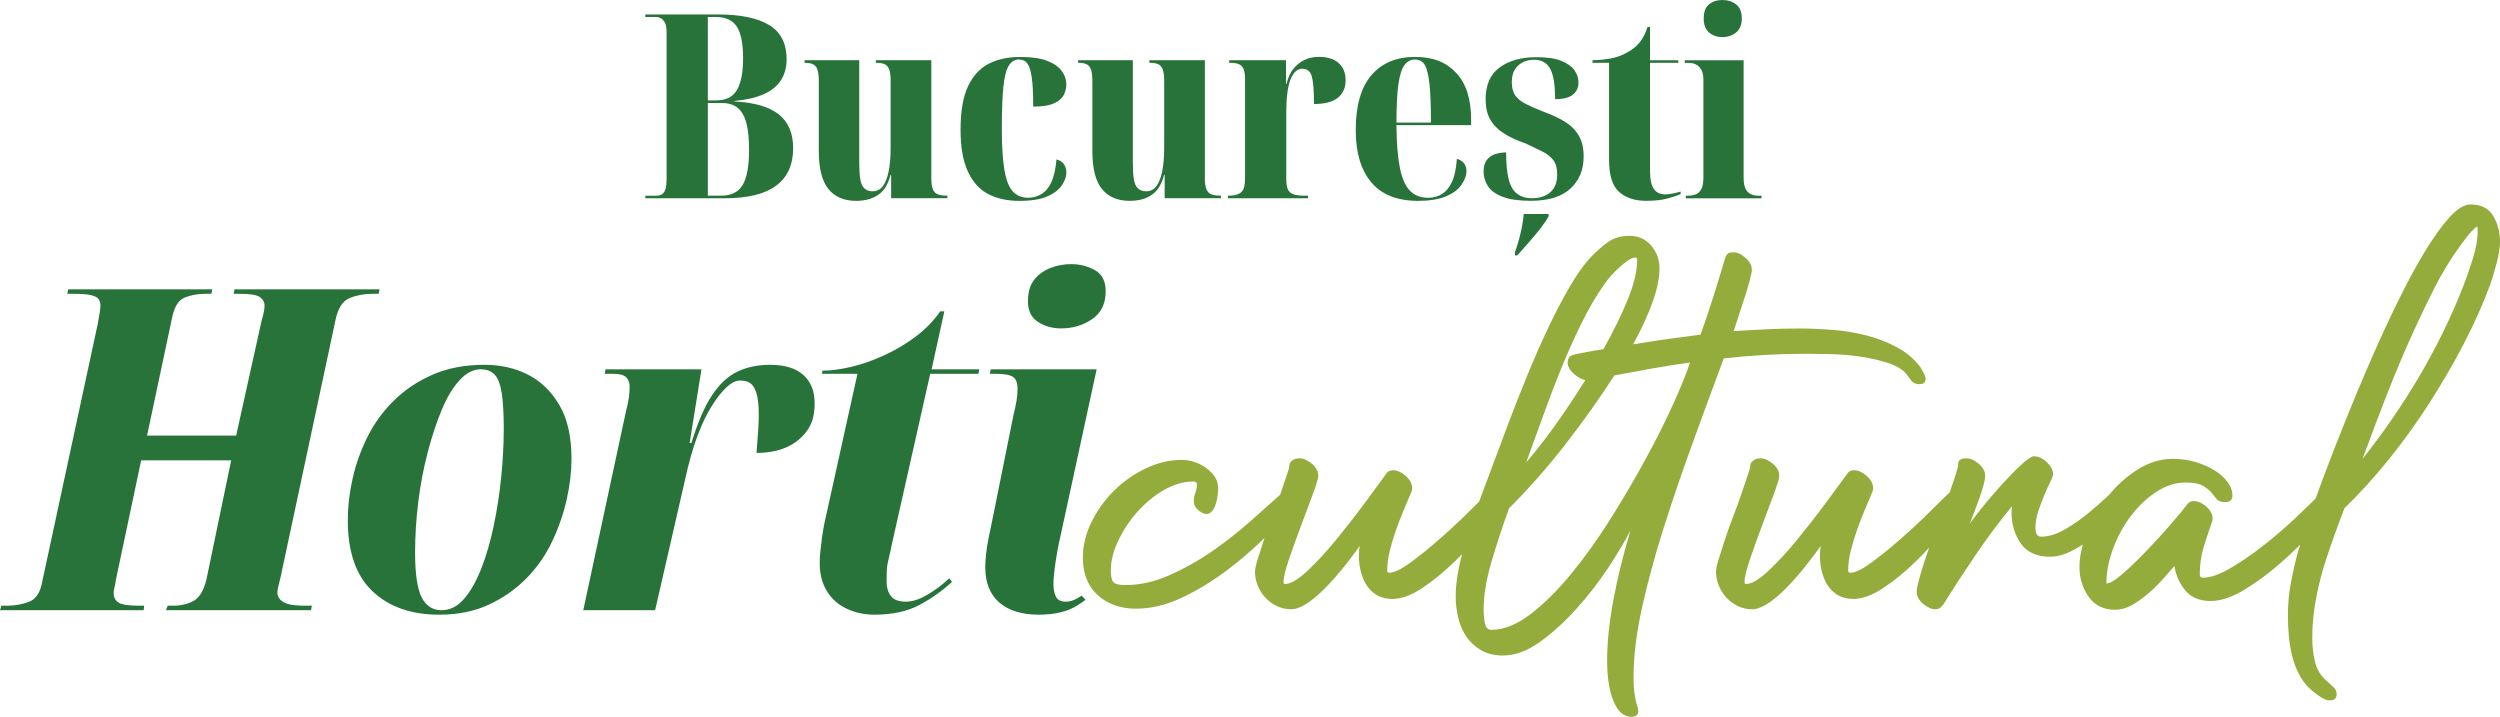 <?xml version="1.0" encoding="UTF-8"?> <svg xmlns="http://www.w3.org/2000/svg" width="558" height="160" viewBox="0 0 558 160" fill="none"><g clip-path="url(#clip0_2_463)"><path d="M236.34 121.249C236.067 122.588 235.85 123.807 235.683 124.91C235.512 126.014 235.38 127.032 235.279 127.97C235.178 128.908 235.128 129.71 235.128 130.377C235.128 131.516 235.315 132.449 235.688 133.186C236.057 133.924 236.784 134.29 237.87 134.29C239.027 134.29 240.072 133.878 241.431 132.945C241.431 132.945 242.284 133.838 242.269 133.853C241.87 134.25 241.113 134.701 240.512 135.092C238.345 136.497 235.471 137.199 231.886 137.199C228.098 137.199 225.153 136.296 223.058 134.49C220.962 132.685 219.911 130.041 219.911 126.566C219.911 125.828 219.962 124.945 220.063 123.907C220.164 122.869 220.351 121.65 220.623 120.246C220.891 118.841 221.234 117.201 221.638 115.33L226.204 92.66C226.477 91.591 226.694 90.568 226.866 89.6C227.032 88.632 227.118 87.679 227.118 86.741C227.118 85.472 226.78 84.599 226.103 84.133C225.426 83.666 224.138 83.431 222.244 83.431H220.926L221.128 82.428H244.774L236.35 121.249H236.34ZM243.749 71.243C241.719 72.612 239.421 73.299 236.85 73.299C234.885 73.299 233.163 72.812 231.673 71.844C230.184 70.876 229.441 69.352 229.441 67.28C229.441 65.209 229.916 63.584 230.86 62.415C231.81 61.246 233.007 60.374 234.461 59.807C235.916 59.24 237.456 58.954 239.077 58.954C241.037 58.954 242.814 59.406 244.405 60.309C245.996 61.211 246.789 62.766 246.789 64.973C246.789 67.782 245.774 69.873 243.744 71.243H243.749ZM218.583 82.428L218.381 83.431H207.624L198.998 121.75C198.796 122.819 198.574 123.822 198.336 124.76C198.099 125.698 197.963 126.55 197.932 127.318C197.897 128.085 197.882 128.873 197.882 129.675C197.882 131.08 198.2 132.198 198.846 133.036C199.488 133.873 200.589 134.29 202.144 134.29C203.7 134.29 205.255 133.773 207.013 132.735C208.77 131.697 210.396 130.478 211.881 129.073L212.492 129.876C210.326 131.882 207.891 133.602 205.184 135.042C202.478 136.481 199.129 137.199 195.139 137.199C192.973 137.199 190.943 136.762 189.054 135.895C187.16 135.027 185.67 133.723 184.589 131.982C183.509 130.242 182.963 128.171 182.963 125.763C182.963 124.895 183.014 123.957 183.115 122.954C183.216 121.951 183.332 120.963 183.468 119.995C183.604 119.027 183.771 118.004 183.978 116.935L191.387 83.431H183.473L183.574 82.728C185.468 82.728 187.614 82.443 190.018 81.876C192.417 81.309 194.887 80.436 197.427 79.268C199.962 78.099 202.316 76.695 204.483 75.055C206.644 73.414 208.437 71.559 209.861 69.487H210.775L207.937 82.428H218.593H218.583ZM179.968 96.371C178.716 97.976 177.16 99.165 175.302 99.932C173.438 100.7 171.292 101.086 168.858 101.086C168.994 99.28 169.11 97.69 169.211 96.321C169.312 94.952 169.363 93.728 169.363 92.66C169.363 90.518 169.191 88.898 168.852 87.794C168.514 86.691 168.06 85.939 167.484 85.537C166.908 85.136 166.145 84.935 165.201 84.935C164.257 84.935 163.257 85.422 162.206 86.39C161.156 87.358 160.055 88.747 158.908 90.553C157.757 92.359 156.676 94.616 155.661 97.324C154.646 100.033 153.732 103.258 152.919 107.004L146.222 136.196H130.187L139.727 91.757C139.995 90.754 140.197 89.801 140.338 88.898C140.475 87.995 140.54 87.107 140.54 86.24C140.54 85.437 140.288 84.77 139.778 84.233C139.268 83.697 138.308 83.431 136.884 83.431H134.955L135.157 82.428H156.57L153.929 98.879H154.333C155.686 94.4 157.191 90.889 158.848 88.346C160.504 85.803 162.398 84.017 164.529 82.979C166.661 81.941 169.11 81.424 171.888 81.424C175.135 81.424 177.605 82.177 179.297 83.681C180.988 85.186 181.832 87.308 181.832 90.051C181.832 92.795 181.206 94.766 179.953 96.371H179.968ZM112.031 88.045C111.759 86.039 111.254 84.599 110.511 83.732C109.764 82.864 108.683 82.428 107.264 82.428C105.638 82.428 104.082 83.23 102.597 84.835C101.107 86.44 99.769 88.662 98.587 91.506C97.406 94.35 96.355 97.525 95.441 101.036C94.527 104.547 93.835 108.208 93.36 112.02C92.885 115.832 92.648 119.609 92.648 123.355C92.648 128.105 93.138 131.431 94.118 133.337C95.098 135.243 96.567 136.196 98.532 136.196C100.496 136.196 102.097 135.358 103.557 133.688C105.011 132.018 106.294 129.76 107.415 126.917C108.531 124.073 109.461 120.883 110.203 117.337C110.945 113.791 111.506 110.149 111.88 106.403C112.248 102.656 112.44 99.08 112.44 95.669C112.44 92.594 112.304 90.051 112.036 88.045H112.031ZM126.49 111.468C125.778 114.643 124.698 117.773 123.243 120.848C121.789 123.922 119.874 126.666 117.511 129.073C115.142 131.481 112.355 133.437 109.137 134.942C105.925 136.446 102.219 137.199 98.027 137.199C91.8 137.199 86.845 135.458 83.159 131.982C79.472 128.507 77.629 123.22 77.629 116.133C77.629 113.124 77.982 110.029 78.694 106.854C79.406 103.679 80.502 100.584 81.992 97.575C83.482 94.566 85.441 91.857 87.876 89.45C90.31 87.042 93.204 85.101 96.552 83.631C99.9 82.162 103.774 81.424 108.173 81.424C111.688 81.424 114.885 82.142 117.763 83.581C120.637 85.021 122.991 87.278 124.814 90.352C126.642 93.427 127.556 97.439 127.556 102.39C127.556 105.264 127.202 108.293 126.49 111.468ZM84.532 65.575H83.214C81.32 65.575 79.593 65.891 78.038 66.528C76.482 67.165 75.432 68.785 74.891 71.393L62.614 128.873C62.412 129.74 62.24 130.428 62.109 130.929C61.972 131.431 61.907 131.882 61.907 132.283C61.907 132.82 62.109 133.322 62.513 133.788C62.917 134.255 63.543 134.606 64.392 134.841C65.235 135.077 66.508 135.192 68.195 135.192H69.614L69.412 136.196H37.039L37.443 135.192H38.761C40.387 135.192 41.857 134.841 43.175 134.139C44.493 133.437 45.458 131.847 46.069 129.374L51.604 102.741H31.509L25.873 129.374C25.802 129.976 25.701 130.528 25.57 131.029C25.433 131.531 25.368 131.947 25.368 132.283C25.368 133.352 25.757 134.104 26.534 134.54C27.312 134.977 28.782 135.192 30.948 135.192H32.166L32.065 136.196H0L0.303 135.192H1.52C3.348 135.192 5.02 134.892 6.545 134.29C8.065 133.688 9.03 132.183 9.439 129.776L21.817 72.296C22.019 71.228 22.171 70.355 22.272 69.688C22.373 69.021 22.423 68.549 22.423 68.283C22.423 67.681 22.287 67.18 22.019 66.779C21.747 66.377 21.171 66.076 20.292 65.876C19.413 65.675 18.06 65.575 16.232 65.575H15.015L15.217 64.572H47.387L47.185 65.575H45.968C44.074 65.575 42.448 65.876 41.094 66.478C39.741 67.08 38.827 68.65 38.352 71.192L32.822 97.224H52.71L58.341 71.794C58.609 70.856 58.796 70.124 58.897 69.588C58.998 69.051 59.048 68.584 59.048 68.183C59.048 67.446 58.71 66.829 58.033 66.327C57.356 65.826 55.836 65.575 53.468 65.575H52.15L52.352 64.572H84.724L84.522 65.575H84.532Z" fill="#277339"></path><path d="M552.904 50.573C552.748 50.573 552.344 50.919 551.687 51.606C551.031 52.298 550.127 53.447 548.97 55.052C546.884 57.966 545.036 61.011 543.415 64.191C541.794 67.371 540.253 70.57 538.784 73.786C536.622 78.54 534.617 83.29 532.764 88.04C530.91 92.79 529.097 97.58 527.324 102.41C531.956 96.587 536.157 90.478 539.94 84.078C543.718 77.678 546.96 71.072 549.662 64.251C550.354 62.49 551.091 60.399 551.859 57.986C552.632 55.574 553.015 53.447 553.015 51.606C553.015 50.914 552.975 50.573 552.899 50.573H552.904ZM557.248 58.733C556.742 60.65 556.263 62.26 555.798 63.564C554.177 67.932 552.212 72.336 549.894 76.78C547.581 81.224 545.031 85.612 542.253 89.941C539.475 94.27 536.486 98.428 533.284 102.415C530.082 106.397 526.744 110.079 523.274 113.45C522.426 115.671 521.612 117.858 520.845 120C520.072 122.147 519.34 124.329 518.648 126.55C517.875 129.154 517.259 131.782 516.794 134.425C516.33 137.068 516.097 139.732 516.097 142.415C516.097 144.256 516.31 146.051 516.734 147.817C517.158 149.577 518.138 151.072 519.683 152.301C520.067 152.682 520.476 153.063 520.9 153.45C521.325 153.831 521.537 154.327 521.537 154.944C521.537 155.862 521.037 156.324 520.032 156.324C519.491 156.324 518.931 156.153 518.355 155.807C517.774 155.461 517.294 155.135 516.911 154.829C515.522 153.831 514.421 152.662 513.613 151.323C512.805 149.984 512.183 148.524 511.759 146.954C511.335 145.384 511.047 143.794 510.891 142.184C510.734 140.574 510.658 139.004 510.658 137.47C510.658 135.017 510.87 132.624 511.295 130.287C511.719 127.95 512.239 125.633 512.86 123.335C513.244 122.031 513.921 119.905 514.885 116.955C515.85 114.006 517.067 110.576 518.532 106.668C519.996 102.761 521.638 98.548 523.451 94.024C525.264 89.505 527.153 84.981 529.122 80.461C531.092 75.942 533.097 71.594 535.142 67.416C537.188 63.243 539.193 59.526 541.162 56.266C543.132 53.011 544.98 50.423 546.718 48.507C548.455 46.591 550.015 45.633 551.404 45.633C553.793 45.633 555.495 46.495 556.495 48.221C557.495 49.946 558 51.802 558 53.793C558 55.172 557.747 56.823 557.248 58.733ZM521.658 112.186C520.421 113.871 518.668 115.962 516.39 118.45C514.113 120.943 511.643 123.355 508.982 125.693C506.32 128.03 503.618 130.021 500.881 131.671C498.144 133.317 495.654 134.144 493.416 134.144C491.023 134.144 489.174 133.397 487.861 131.902C486.548 130.408 485.7 128.552 485.316 126.33C484.543 127.248 483.654 128.266 482.654 129.374C481.649 130.488 480.574 131.541 479.412 132.534C478.255 133.527 477.058 134.375 475.826 135.062C474.589 135.749 473.357 136.095 472.124 136.095C469.498 136.095 467.513 135.117 466.165 133.166C464.816 131.21 464.14 129.048 464.14 126.671C464.14 124.143 464.721 121.46 465.877 118.626C467.034 115.792 468.579 113.164 470.508 110.751C472.437 108.339 474.655 106.347 477.165 104.772C479.67 103.203 482.275 102.415 484.977 102.415C486.831 102.415 488.563 102.666 490.184 103.162C491.805 103.664 493.209 104.296 494.406 105.058C495.603 105.826 496.548 106.688 497.24 107.646C497.937 108.604 498.28 109.582 498.28 110.576C498.28 111.569 497.74 112.07 496.659 112.07C495.735 112.07 495.098 111.839 494.75 111.378C494.401 110.917 493.997 110.42 493.533 109.883C493.068 109.347 492.432 108.85 491.624 108.389C490.816 107.927 489.523 107.702 487.745 107.702C485.583 107.702 483.442 108.389 481.321 109.768C479.2 111.147 477.306 112.928 475.649 115.115C473.988 117.297 472.66 119.729 471.655 122.413C470.65 125.096 470.15 127.699 470.15 130.227C470.922 130.227 472.119 129.52 473.74 128.1C475.362 126.686 477.099 125.016 478.947 123.1C480.801 121.184 482.594 119.233 484.331 117.236C486.068 115.245 487.396 113.635 488.326 112.406C488.634 112.025 489.093 111.834 489.715 111.834C490.179 111.834 490.679 111.97 491.22 112.236C491.76 112.507 492.24 112.848 492.669 113.269C493.093 113.69 493.422 114.172 493.654 114.703C493.886 115.24 493.922 115.777 493.77 116.313C493.073 118.31 492.437 120.241 491.861 122.117C491.28 123.997 490.992 126.009 490.992 128.15C490.992 128.687 491.225 128.953 491.689 128.953C493.31 128.953 495.315 128.261 497.709 126.882C500.098 125.502 502.568 123.817 505.118 121.826C507.663 119.834 510.133 117.708 512.527 115.446C514.916 113.189 516.926 111.213 518.547 109.527C518.779 109.297 519.012 109.181 519.244 109.181C519.86 109.181 520.461 109.412 521.037 109.873C521.617 110.335 521.905 110.871 521.905 111.483C521.905 111.639 521.825 111.87 521.673 112.176L521.658 112.186ZM474.902 112.186C473.978 113.259 472.836 114.503 471.488 115.922C470.135 117.342 468.69 118.661 467.15 119.89C465.604 121.113 464.003 122.152 462.347 122.994C460.685 123.837 459.084 124.258 457.544 124.258C454.61 124.258 452.453 123.28 451.064 121.329C449.676 119.373 448.979 117.061 448.979 114.372C448.979 113.76 449.019 113.299 449.095 112.993C446.241 116.444 443.54 120.045 440.994 123.797C438.449 127.554 436.055 131.23 433.818 134.831C433.51 135.213 433.242 135.503 433.01 135.694C432.777 135.885 432.429 135.98 431.969 135.98C431.121 135.98 430.212 135.579 429.247 134.771C428.282 133.969 427.803 133.066 427.803 132.068C427.803 131.606 427.954 130.784 428.267 129.595C428.575 128.406 428.939 127.162 429.368 125.858C429.793 124.554 430.217 123.29 430.641 122.066C431.065 120.843 431.393 119.96 431.626 119.423C432.09 118.044 432.646 116.534 433.302 114.884C433.959 113.239 434.555 111.649 435.095 110.114C435.636 108.584 436.095 107.225 436.484 106.031C436.868 104.843 437.065 104.02 437.065 103.559C437.065 102.716 437.681 102.295 438.918 102.295C439.767 102.295 440.671 102.696 441.641 103.503C442.605 104.306 443.085 105.209 443.085 106.207C443.085 106.744 442.949 107.491 442.681 108.449C442.408 109.407 442.08 110.42 441.696 111.493C441.307 112.567 440.923 113.6 440.54 114.598C440.151 115.596 439.848 116.399 439.615 117.011C439.923 116.474 440.732 115.386 442.045 113.735C443.353 112.09 444.802 110.385 446.383 108.619C447.964 106.859 449.489 105.284 450.953 103.905C452.418 102.525 453.423 101.838 453.963 101.838C454.963 101.838 455.933 102.28 456.857 103.162C457.781 104.045 458.246 104.943 458.246 105.866C458.246 106.172 458.034 106.749 457.61 107.591C457.185 108.434 456.741 109.412 456.281 110.525C455.817 111.639 455.372 112.823 454.948 114.087C454.524 115.35 454.312 116.599 454.312 117.823C454.312 119.127 454.736 119.779 455.585 119.779C457.281 119.779 459.074 119.228 460.968 118.114C462.857 117.006 464.614 115.777 466.236 114.438C467.857 113.098 469.246 111.87 470.402 110.761C471.559 109.653 472.291 109.096 472.599 109.096C473.215 109.096 473.816 109.347 474.392 109.843C474.968 110.345 475.261 110.897 475.261 111.508C475.261 111.739 475.144 111.97 474.912 112.201L474.902 112.186ZM438.908 112.186C437.752 113.72 436.171 115.712 434.166 118.164C432.156 120.617 429.979 122.989 427.626 125.292C425.272 127.589 422.863 129.565 420.394 131.21C417.924 132.86 415.687 133.683 413.682 133.683C412.217 133.683 410.96 133.337 409.919 132.65C408.879 131.962 408.066 131.039 407.49 129.891C406.91 128.742 406.526 127.458 406.334 126.039C406.142 124.624 406.162 123.225 406.389 121.846C403.223 126.29 400.314 129.761 397.652 132.248C394.991 134.736 392.809 135.985 391.112 135.985C389.956 135.985 388.89 135.754 387.93 135.293C386.966 134.831 386.117 134.219 385.385 133.452C384.653 132.69 384.072 131.787 383.648 130.749C383.224 129.715 383.011 128.662 383.011 127.589C383.011 127.052 383.203 126.154 383.587 124.885C383.971 123.621 384.436 122.167 384.976 120.517C385.516 118.871 386.132 117.146 386.829 115.345C387.526 113.545 388.143 111.84 388.683 110.229C389.223 108.619 389.683 107.26 390.072 106.147C390.456 105.038 390.653 104.326 390.653 104.02C390.653 103.559 390.865 103.157 391.289 102.811C391.713 102.465 392.274 102.295 392.966 102.295C393.814 102.295 394.718 102.696 395.688 103.503C396.652 104.306 397.132 105.209 397.132 106.207C397.132 106.744 396.728 108.103 395.915 110.29C395.107 112.471 394.218 114.849 393.253 117.417C392.289 119.985 391.4 122.458 390.592 124.83C389.779 127.208 389.375 128.893 389.375 129.886C389.375 130.192 389.491 130.347 389.723 130.347C390.956 130.347 392.617 129.369 394.698 127.418C396.779 125.467 398.925 123.15 401.122 120.466C403.324 117.783 405.445 115.065 407.49 112.306C409.531 109.547 411.137 107.366 412.293 105.755C412.601 105.219 413.101 104.953 413.798 104.953C414.722 104.953 415.667 105.374 416.631 106.217C417.596 107.06 418.076 107.982 418.076 108.976C418.076 109.282 418.035 109.512 417.96 109.668C417.419 110.972 416.838 112.351 416.222 113.806C415.601 115.26 415.025 116.755 414.485 118.29C413.945 119.824 413.48 121.354 413.096 122.889C412.707 124.424 412.515 125.918 412.515 127.373C412.515 127.679 412.667 127.834 412.98 127.834C414.061 127.834 415.621 127.087 417.667 125.592C419.707 124.098 421.889 122.337 424.207 120.306C426.52 118.275 428.722 116.223 430.803 114.157C432.883 112.085 434.504 110.515 435.661 109.442C435.893 109.211 436.161 109.096 436.474 109.096C437.09 109.096 437.691 109.347 438.267 109.843C438.848 110.345 439.136 110.897 439.136 111.508C439.136 111.664 439.06 111.895 438.903 112.201L438.908 112.186ZM368.769 82.242C365.992 82.744 363.174 83.26 360.32 83.792C357.078 88.848 353.432 93.984 349.381 99.195C345.331 104.406 341.144 109.156 336.821 113.45C335.432 117.282 334.139 121.209 332.942 125.231C331.746 129.254 331.15 132.875 331.15 136.09C331.15 137.164 331.246 138.177 331.438 139.135C331.629 140.093 332.114 140.574 332.887 140.574C335.665 140.574 338.574 139.406 341.624 137.068C344.669 134.731 347.72 131.707 350.765 127.99C353.81 124.273 356.765 120.135 359.618 115.576C362.472 111.017 365.098 106.533 367.487 102.129C369.876 97.725 371.921 93.623 373.623 89.831C375.32 86.039 376.517 83.07 377.209 80.923C374.35 81.309 371.537 81.745 368.759 82.247L368.769 82.242ZM365.416 58.046C365.416 57.665 365.3 57.47 365.068 57.47C364.603 57.47 364.083 57.66 363.507 58.046C362.926 58.433 362.31 58.909 361.654 59.486C360.997 60.058 360.34 60.715 359.684 61.437C359.027 62.169 358.467 62.871 358.007 63.564C356.23 66.091 354.538 69.006 352.917 72.301C351.295 75.596 349.77 79.007 348.346 82.528C346.917 86.054 345.568 89.6 344.296 93.161C343.023 96.722 341.806 100.078 340.649 103.218C343.119 100.308 345.432 97.319 347.593 94.254C349.75 91.19 351.836 88.05 353.841 84.83C352.992 84.68 352.124 84.198 351.235 83.396C350.346 82.593 349.907 81.77 349.907 80.923C349.907 80.005 350.331 79.428 351.179 79.198C351.795 79.047 352.699 78.851 353.896 78.621C355.093 78.39 356.421 78.159 357.891 77.933C360.048 74.102 361.845 70.445 363.275 66.954C364.704 63.468 365.416 60.499 365.416 58.046ZM428.49 85.748C427.641 85.748 427.025 85.502 426.636 85.001C426.247 84.504 425.863 83.987 425.48 83.451C424.555 82.377 423.106 81.535 421.141 80.923C419.172 80.311 417.071 79.85 414.833 79.544C412.596 79.238 410.394 79.067 408.238 79.027C406.076 78.987 404.304 78.967 402.915 78.967C396.819 78.967 390.764 79.313 384.744 80C382.431 86.204 380.092 92.549 377.744 99.024C375.39 105.5 373.229 111.84 371.264 118.049C369.3 124.258 367.694 130.177 366.461 135.809C365.224 141.442 364.608 146.558 364.608 151.152C364.608 152.532 364.664 153.64 364.78 154.483C364.896 155.325 365.012 155.997 365.128 156.494C365.244 156.991 365.361 157.392 365.477 157.698C365.593 158.004 365.653 158.35 365.653 158.731C365.653 159.574 365.148 159.995 364.148 159.995C362.452 159.995 361.118 158.846 360.154 156.544C359.189 154.247 358.709 151.182 358.709 147.35C358.709 143.518 359.174 138.904 360.098 133.959C361.022 129.018 362.295 123.827 363.916 118.385C362.76 120.682 361.118 123.441 358.997 126.661C356.876 129.881 354.502 132.945 351.881 135.855C349.255 138.764 346.538 141.236 343.72 143.268C340.902 145.299 338.144 146.312 335.447 146.312C333.594 146.312 331.993 145.926 330.645 145.164C329.291 144.396 328.195 143.398 327.347 142.174C326.498 140.95 325.882 139.531 325.493 137.921C325.104 136.311 324.912 134.701 324.912 133.091C324.912 131.481 325.064 129.891 325.377 128.09C325.685 126.29 326.089 124.489 326.589 122.688C327.089 120.888 327.63 119.127 328.21 117.402C328.791 115.676 329.347 114.087 329.887 112.632C330.736 110.41 331.741 107.732 332.897 104.587C334.054 101.447 335.306 98.091 336.66 94.53C338.008 90.969 339.437 87.348 340.942 83.666C342.447 79.99 343.988 76.484 345.573 73.149C347.154 69.813 348.735 66.789 350.321 64.07C351.901 61.352 353.427 59.185 354.891 57.575C356.123 56.271 357.416 55.122 358.77 54.124C360.118 53.131 361.76 52.63 363.689 52.63C365.618 52.63 367.315 53.362 368.547 54.816C369.78 56.271 370.401 57.961 370.401 59.872C370.401 62.094 369.86 64.682 368.78 67.631C367.699 70.581 366.27 73.665 364.497 76.885C364.573 76.885 364.628 76.87 364.669 76.825C364.709 76.79 364.765 76.765 364.84 76.765H365.421C365.497 76.69 365.613 76.65 365.77 76.65C368.083 76.268 370.381 75.922 372.658 75.616C374.931 75.31 377.229 75.004 379.547 74.698C380.163 73.013 380.744 71.348 381.284 69.698C381.825 68.053 382.365 66.382 382.905 64.697C383.289 63.473 383.658 62.265 384.006 61.076C384.355 59.887 384.718 58.683 385.107 57.455C385.34 56.692 385.915 56.306 386.845 56.306C387.774 56.306 388.698 56.727 389.622 57.57C390.546 58.413 391.011 59.295 391.011 60.213C391.011 60.675 390.839 61.517 390.491 62.741C390.142 63.97 389.895 64.853 389.738 65.384C389.279 66.839 388.814 68.258 388.35 69.638C387.885 71.017 387.425 72.436 386.961 73.891C389.43 73.74 391.9 73.605 394.365 73.49C396.834 73.374 399.304 73.319 401.773 73.319C403.93 73.319 406.288 73.414 408.834 73.605C411.379 73.796 413.884 74.197 416.359 74.814C418.828 75.431 421.141 76.308 423.303 77.457C425.464 78.606 427.237 80.1 428.626 81.941C428.858 82.327 429.106 82.764 429.378 83.265C429.646 83.767 429.782 84.203 429.782 84.584C429.782 85.352 429.358 85.733 428.51 85.733L428.49 85.748ZM336.018 112.186C334.862 113.72 333.281 115.712 331.271 118.164C329.266 120.617 327.084 122.989 324.731 125.292C322.377 127.589 319.968 129.565 317.499 131.21C315.029 132.86 312.792 133.683 310.787 133.683C309.317 133.683 308.065 133.337 307.024 132.65C305.984 131.962 305.171 131.039 304.595 129.891C304.019 128.742 303.63 127.458 303.439 126.039C303.247 124.624 303.267 123.225 303.494 121.846C300.328 126.29 297.419 129.761 294.757 132.248C292.095 134.736 289.914 135.985 288.217 135.985C287.06 135.985 286 135.754 285.035 135.293C284.071 134.831 283.222 134.219 282.49 133.452C281.752 132.69 281.177 131.787 280.752 130.749C280.328 129.715 280.116 128.662 280.116 127.589C280.116 127.052 280.308 126.154 280.697 124.885C281.081 123.621 281.545 122.167 282.086 120.517C282.626 118.871 283.242 117.146 283.939 115.345C284.631 113.545 285.252 111.84 285.793 110.229C286.333 108.619 286.793 107.26 287.182 106.147C287.565 105.038 287.762 104.326 287.762 104.02C287.762 103.559 287.974 103.157 288.399 102.811C288.823 102.465 289.383 102.295 290.075 102.295C290.924 102.295 291.828 102.696 292.797 103.503C293.762 104.306 294.242 105.209 294.242 106.207C294.242 106.744 293.838 108.103 293.025 110.29C292.217 112.471 291.328 114.849 290.363 117.417C289.399 119.985 288.51 122.458 287.702 124.83C286.894 127.208 286.485 128.893 286.485 129.886C286.485 130.192 286.601 130.347 286.833 130.347C288.065 130.347 289.727 129.369 291.813 127.418C293.893 125.467 296.035 123.15 298.237 120.466C300.434 117.783 302.555 115.065 304.6 112.306C306.645 109.547 308.246 107.366 309.403 105.755C309.711 105.219 310.211 104.953 310.908 104.953C311.832 104.953 312.777 105.374 313.741 106.217C314.706 107.06 315.186 107.982 315.186 108.976C315.186 109.282 315.145 109.512 315.069 109.668C314.529 110.972 313.948 112.351 313.332 113.806C312.711 115.26 312.135 116.755 311.595 118.29C311.054 119.824 310.59 121.354 310.206 122.889C309.817 124.424 309.63 125.918 309.63 127.373C309.63 127.679 309.782 127.834 310.095 127.834C311.176 127.834 312.736 127.087 314.782 125.592C316.827 124.098 319.004 122.337 321.322 120.306C323.635 118.275 325.837 116.223 327.917 114.157C330.003 112.085 331.624 110.515 332.781 109.442C333.013 109.211 333.281 109.096 333.589 109.096C334.205 109.096 334.806 109.347 335.382 109.843C335.963 110.345 336.25 110.897 336.25 111.508C336.25 111.664 336.17 111.895 336.018 112.201V112.186ZM289.722 112.296C287.641 114.593 285.207 117.126 282.429 119.885C279.651 122.643 276.662 125.211 273.46 127.584C270.258 129.961 266.96 131.932 263.566 133.502C260.167 135.072 256.814 135.86 253.496 135.86C250.178 135.86 247.188 134.841 244.991 132.815C242.789 130.784 241.693 128.005 241.693 124.484C241.693 121.801 242.33 119.157 243.602 116.554C244.875 113.951 246.552 111.614 248.637 109.542C250.718 107.471 253.092 105.806 255.753 104.542C258.415 103.278 261.097 102.646 263.799 102.646C264.723 102.646 265.652 102.801 266.576 103.107C267.5 103.413 268.369 103.855 269.177 104.426C269.985 105.003 270.642 105.675 271.147 106.438C271.647 107.205 271.899 108.088 271.899 109.081C271.899 109.387 271.859 109.868 271.783 110.52C271.707 111.172 271.571 111.804 271.379 112.416C271.187 113.033 270.914 113.565 270.566 114.026C270.217 114.488 269.813 114.718 269.349 114.718C268.733 114.718 268.091 114.433 267.44 113.856C266.783 113.284 266.455 112.647 266.455 111.96C266.455 111.273 266.571 110.621 266.803 110.004C267.036 109.392 267.152 108.74 267.152 108.048C267.152 107.666 266.879 107.476 266.344 107.476C264.182 107.476 262.001 108.108 259.804 109.372C257.602 110.636 255.637 112.246 253.9 114.202C252.163 116.158 250.733 118.305 249.617 120.637C248.496 122.974 247.941 125.176 247.941 127.248C247.941 128.627 248.132 129.53 248.521 129.951C248.905 130.372 249.794 130.583 251.183 130.583C254.344 130.583 257.526 129.896 260.733 128.512C263.935 127.132 267.061 125.407 270.106 123.34C273.152 121.269 276.086 118.992 278.904 116.499C281.722 114.011 284.323 111.689 286.717 109.547C286.949 109.317 287.182 109.201 287.414 109.201C288.03 109.201 288.626 109.452 289.207 109.949C289.787 110.45 290.075 111.002 290.075 111.614C290.075 111.845 289.959 112.075 289.727 112.301L289.722 112.296Z" fill="#94AC3C"></path><path d="M387.495 7.243C386.647 7.93 385.622 8.276 384.43 8.276C383.238 8.276 382.238 7.93 381.45 7.243C380.657 6.555 380.263 5.517 380.263 4.138C380.263 2.683 380.657 1.63 381.45 0.978C382.243 0.326 383.233 0 384.43 0C385.627 0 386.647 0.326 387.495 0.978C388.344 1.63 388.768 2.683 388.768 4.138C388.768 5.517 388.344 6.55 387.495 7.243ZM376.268 44.253V43.681H376.789C377.521 43.681 378.137 43.556 378.642 43.31C379.142 43.06 379.531 42.648 379.799 42.077C380.066 41.5 380.203 40.657 380.203 39.549V17.826C380.203 16.828 380.036 16.065 379.713 15.528C379.384 14.992 378.991 14.611 378.526 14.38C378.061 14.149 377.501 14.034 376.849 14.034H376.041V13.457H389.177V39.724C389.177 40.757 389.323 41.565 389.611 42.137C389.899 42.714 390.298 43.115 390.798 43.346C391.298 43.576 391.899 43.691 392.591 43.691H393.172V44.263H376.273L376.268 44.253ZM369.122 42.157C369.683 42.979 370.541 43.391 371.698 43.391C372.122 43.391 372.632 43.33 373.233 43.22C373.829 43.105 374.455 42.954 375.112 42.759V43.33C374.531 43.596 373.587 43.917 372.274 44.278C370.961 44.645 369.344 44.825 367.415 44.825C364.87 44.825 362.855 44.153 361.37 42.814C359.885 41.475 359.143 39.117 359.143 35.747V14.024H355.441V13.447C357.062 13.412 358.517 13.256 359.809 12.986C361.102 12.72 362.213 12.298 363.138 11.722C364.335 11.11 365.299 10.332 366.031 9.394C366.764 8.456 367.324 7.338 367.708 6.034H368.289V13.447H374.597V14.024H368.289V38.275C368.289 40.04 368.567 41.329 369.127 42.157H369.122ZM339.694 50.633C339.886 49.635 340.022 48.682 340.098 47.759H345.653V48.276C345.189 49.118 344.552 50.056 343.744 51.09C342.931 52.123 342.073 53.151 341.169 54.164C340.265 55.177 339.421 56.125 338.654 57.008H338.133V56.316C338.441 55.473 338.729 54.566 339.002 53.587C339.27 52.609 339.502 51.621 339.694 50.628V50.633ZM340.593 23.218C341.654 23.754 343.012 24.346 344.674 24.998C346.371 25.61 347.886 26.317 349.214 27.125C350.547 27.927 351.587 28.956 352.34 30.199C353.092 31.443 353.471 33.023 353.471 34.939C353.471 37.888 352.486 40.276 350.517 42.092C348.552 43.912 345.598 44.82 341.664 44.82C339.037 44.82 336.947 44.524 335.386 43.927C333.826 43.335 332.725 42.528 332.088 41.515C331.452 40.502 331.134 39.438 331.134 38.325C331.134 37.211 331.376 36.344 331.856 35.712C332.341 35.08 332.967 34.638 333.74 34.392C334.512 34.142 335.32 34.021 336.169 34.021C336.169 36.474 336.351 38.445 336.719 39.94C337.088 41.434 337.704 42.528 338.573 43.215C339.441 43.902 340.568 44.248 341.957 44.248C343.613 44.248 344.967 43.807 346.007 42.924C347.047 42.041 347.567 40.702 347.567 38.902C347.567 37.562 347.28 36.509 346.699 35.742C346.118 34.974 345.29 34.322 344.209 33.791C343.128 33.254 341.896 32.662 340.507 32.01C338.578 31.358 336.947 30.601 335.618 29.738C334.285 28.875 333.285 27.852 332.608 26.663C331.932 25.475 331.593 23.96 331.593 22.124C331.593 18.944 332.634 16.587 334.719 15.057C336.8 13.527 339.563 12.76 342.992 12.76C345.27 12.76 347.083 13.031 348.431 13.567C349.779 14.104 350.764 14.791 351.385 15.639C352.002 16.482 352.31 17.419 352.31 18.453C352.31 19.566 351.896 20.454 351.067 21.126C350.239 21.798 348.916 22.129 347.103 22.129C347.103 18.949 346.734 16.692 346.002 15.348C345.27 14.009 344.073 13.337 342.416 13.337C341.568 13.337 340.775 13.497 340.042 13.823C339.31 14.149 338.694 14.676 338.189 15.403C337.689 16.13 337.436 17.108 337.436 18.332C337.436 19.556 337.694 20.594 338.219 21.322C338.739 22.049 339.532 22.681 340.593 23.218ZM319.063 18.824C318.851 16.772 318.503 15.338 318.023 14.515C317.538 13.693 316.796 13.281 315.796 13.281C314.872 13.281 314.099 13.693 313.483 14.515C312.867 15.338 312.412 16.767 312.124 18.799C311.836 20.83 311.69 23.684 311.69 27.36H319.387C319.387 23.719 319.281 20.875 319.068 18.824H319.063ZM311.685 27.932C311.72 31.88 311.973 35.029 312.437 37.387C312.902 39.744 313.644 41.46 314.665 42.533C315.685 43.606 317.043 44.143 318.745 44.143C319.902 44.143 320.932 43.867 321.841 43.31C322.745 42.754 323.493 41.856 324.068 40.612C324.649 39.368 325.013 37.653 325.169 35.466C325.826 35.621 326.346 35.937 326.73 36.414C327.114 36.895 327.311 37.457 327.311 38.109C327.311 39.142 326.932 40.201 326.184 41.269C325.432 42.342 324.255 43.205 322.654 43.857C321.053 44.509 319.018 44.835 316.548 44.835C311.882 44.835 308.387 43.456 306.074 40.697C303.761 37.939 302.599 34.072 302.599 29.086C302.599 23.609 303.766 19.506 306.099 16.788C308.432 14.069 311.665 12.705 315.791 12.705C319.917 12.705 322.801 13.893 325.023 16.271C327.24 18.648 328.351 22.094 328.351 26.618V27.937H311.685V27.932ZM298.549 21.868C297.352 22.771 295.6 23.218 293.282 23.218C293.282 20.228 293.115 18.172 292.792 17.038C292.463 15.91 291.761 15.343 290.681 15.343C290.14 15.343 289.645 15.534 289.206 15.915C288.761 16.301 288.378 16.903 288.049 17.725C287.721 18.548 287.479 19.586 287.327 20.83C287.171 22.074 287.095 23.599 287.095 25.399V39.94C287.095 40.938 287.211 41.7 287.443 42.237C287.676 42.774 288.09 43.145 288.686 43.361C289.282 43.571 290.064 43.676 291.029 43.676H291.953V44.248H274.07V43.676H274.186C275.075 43.676 275.797 43.561 276.358 43.33C276.918 43.1 277.312 42.718 277.545 42.182C277.777 41.645 277.893 40.843 277.893 39.769V17.64C277.893 16.642 277.777 15.89 277.545 15.368C277.312 14.851 276.954 14.495 276.474 14.305C275.989 14.114 275.348 14.019 274.535 14.019H274.358V13.442H287.034V18.729H287.15C287.458 17.424 287.943 16.341 288.595 15.483C289.251 14.621 290.059 13.944 291.024 13.442C291.989 12.945 293.105 12.695 294.382 12.695C296.271 12.695 297.741 13.156 298.781 14.074C299.822 14.992 300.342 16.281 300.342 17.926C300.342 19.571 299.746 20.965 298.549 21.863V21.868ZM259.954 44.253V39.022H259.838C259.566 40.02 259.222 40.883 258.798 41.61C258.374 42.337 257.843 42.929 257.207 43.391C256.571 43.852 255.838 44.203 255.01 44.454C254.182 44.7 253.227 44.83 252.147 44.83C249.445 44.83 247.384 43.947 245.955 42.187C244.526 40.426 243.814 37.587 243.814 33.68V18.046C243.814 16.973 243.718 16.151 243.526 15.574C243.334 14.997 243.016 14.596 242.571 14.365C242.127 14.134 241.521 14.019 240.748 14.019H240.632V13.442H252.844V36.319C252.844 37.848 252.919 39.087 253.076 40.025C253.232 40.963 253.541 41.645 254 42.066C254.465 42.488 255.061 42.698 255.793 42.698C256.758 42.698 257.53 42.317 258.106 41.55C258.682 40.782 259.121 39.674 259.409 38.214C259.697 36.76 259.843 35.054 259.843 33.098V17.866C259.843 16.868 259.737 16.085 259.525 15.508C259.313 14.937 258.975 14.54 258.51 14.33C258.045 14.119 257.45 14.014 256.717 14.014H256.54V13.437H268.924V39.93C268.924 40.888 269.04 41.655 269.272 42.227C269.505 42.804 269.868 43.185 270.373 43.376C270.873 43.566 271.51 43.661 272.282 43.661H272.515V44.233H259.96L259.954 44.253ZM235.359 23.017C234.279 23.534 232.698 23.794 230.612 23.794C230.612 21.001 230.506 18.844 230.294 17.329C230.082 15.814 229.754 14.761 229.309 14.169C228.865 13.577 228.218 13.277 227.37 13.277C226.521 13.277 225.749 13.728 225.173 14.626C224.592 15.528 224.188 17.098 223.956 19.34C223.723 21.582 223.607 24.772 223.607 28.91C223.607 32.667 223.799 35.672 224.188 37.934C224.572 40.196 225.198 41.796 226.067 42.733C226.935 43.672 228.082 44.143 229.511 44.143C230.551 44.143 231.536 43.867 232.461 43.31C233.385 42.754 234.127 41.856 234.688 40.612C235.248 39.368 235.622 37.688 235.814 35.581C236.546 35.772 237.097 36.128 237.46 36.645C237.829 37.161 238.011 37.803 238.011 38.571C238.011 39.413 237.683 40.336 237.026 41.329C236.369 42.327 235.289 43.16 233.784 43.827C232.279 44.499 230.198 44.835 227.531 44.835C224.865 44.835 222.622 44.349 220.673 43.37C218.724 42.392 217.193 40.727 216.072 38.37C214.951 36.013 214.396 32.883 214.396 28.976C214.396 24.802 214.966 21.532 216.103 19.175C217.239 16.818 218.804 15.152 220.789 14.174C222.774 13.196 225.082 12.71 227.703 12.71C230.173 12.71 232.147 12.991 233.632 13.542C235.117 14.099 236.218 14.846 236.93 15.784C237.642 16.722 238.001 17.765 238.001 18.914C238.001 19.601 237.829 20.334 237.481 21.101C237.132 21.868 236.42 22.51 235.339 23.027L235.359 23.017ZM198.901 44.253V39.022H198.785C198.512 40.02 198.169 40.883 197.745 41.61C197.32 42.337 196.79 42.929 196.154 43.391C195.517 43.852 194.785 44.203 193.952 44.454C193.124 44.7 192.169 44.83 191.088 44.83C188.386 44.83 186.326 43.947 184.897 42.187C183.467 40.426 182.755 37.587 182.755 33.68V18.046C182.755 16.973 182.659 16.151 182.467 15.574C182.275 14.997 181.957 14.596 181.513 14.365C181.068 14.134 180.462 14.019 179.69 14.019H179.574V13.442H191.785V36.319C191.785 37.848 191.861 39.087 192.018 40.025C192.174 40.963 192.482 41.645 192.942 42.066C193.406 42.488 194.002 42.698 194.735 42.698C195.699 42.698 196.472 42.317 197.048 41.55C197.628 40.782 198.058 39.674 198.351 38.214C198.638 36.76 198.785 35.054 198.785 33.098V17.866C198.785 16.868 198.679 16.085 198.467 15.508C198.255 14.937 197.916 14.54 197.452 14.33C196.987 14.119 196.391 14.014 195.659 14.014H195.487V13.437H207.87V39.93C207.87 40.888 207.987 41.655 208.219 42.227C208.451 42.804 208.815 43.185 209.32 43.376C209.82 43.566 210.456 43.661 211.229 43.661H211.461V44.233H198.901V44.253ZM164.468 5.949C163.544 4.514 161.958 3.792 159.726 3.792H157.988V22.415H159.781C161.246 22.415 162.413 22.089 163.281 21.437C164.15 20.785 164.796 19.762 165.221 18.362C165.645 16.963 165.857 15.172 165.857 12.991C165.857 9.735 165.392 7.388 164.468 5.949ZM157.988 43.676H160.998C163.236 43.676 164.827 42.869 165.771 41.264C166.715 39.654 167.19 37.071 167.19 33.505C167.19 30.977 166.988 28.956 166.584 27.441C166.18 25.926 165.534 24.808 164.645 24.08C163.756 23.353 162.579 22.987 161.115 22.987H157.988V43.676ZM170.427 21.036C168.69 21.803 166.529 22.3 163.948 22.53V22.646C168.422 22.877 171.72 23.845 173.846 25.55C175.968 27.255 177.028 29.753 177.028 33.048C177.028 36.765 175.766 39.564 173.235 41.44C170.71 43.315 166.877 44.253 161.746 44.253H144.039V43.681H146.469C147.049 43.681 147.499 43.556 147.827 43.31C148.155 43.06 148.398 42.678 148.549 42.162C148.701 41.645 148.782 40.963 148.782 40.12V7.243C148.782 6.285 148.666 5.577 148.433 5.116C148.201 4.655 147.913 4.324 147.565 4.113C147.216 3.902 146.832 3.797 146.408 3.797H144.034V3.225H160.236C165.251 3.225 169.064 4.013 171.665 5.582C174.271 7.152 175.574 9.7 175.574 13.226C175.574 15.027 175.149 16.587 174.301 17.911C173.453 19.235 172.16 20.278 170.422 21.046L170.427 21.036Z" fill="#277339"></path></g><defs><clipPath id="clip0_2_463"><rect width="558" height="160" fill="white"></rect></clipPath></defs></svg> 